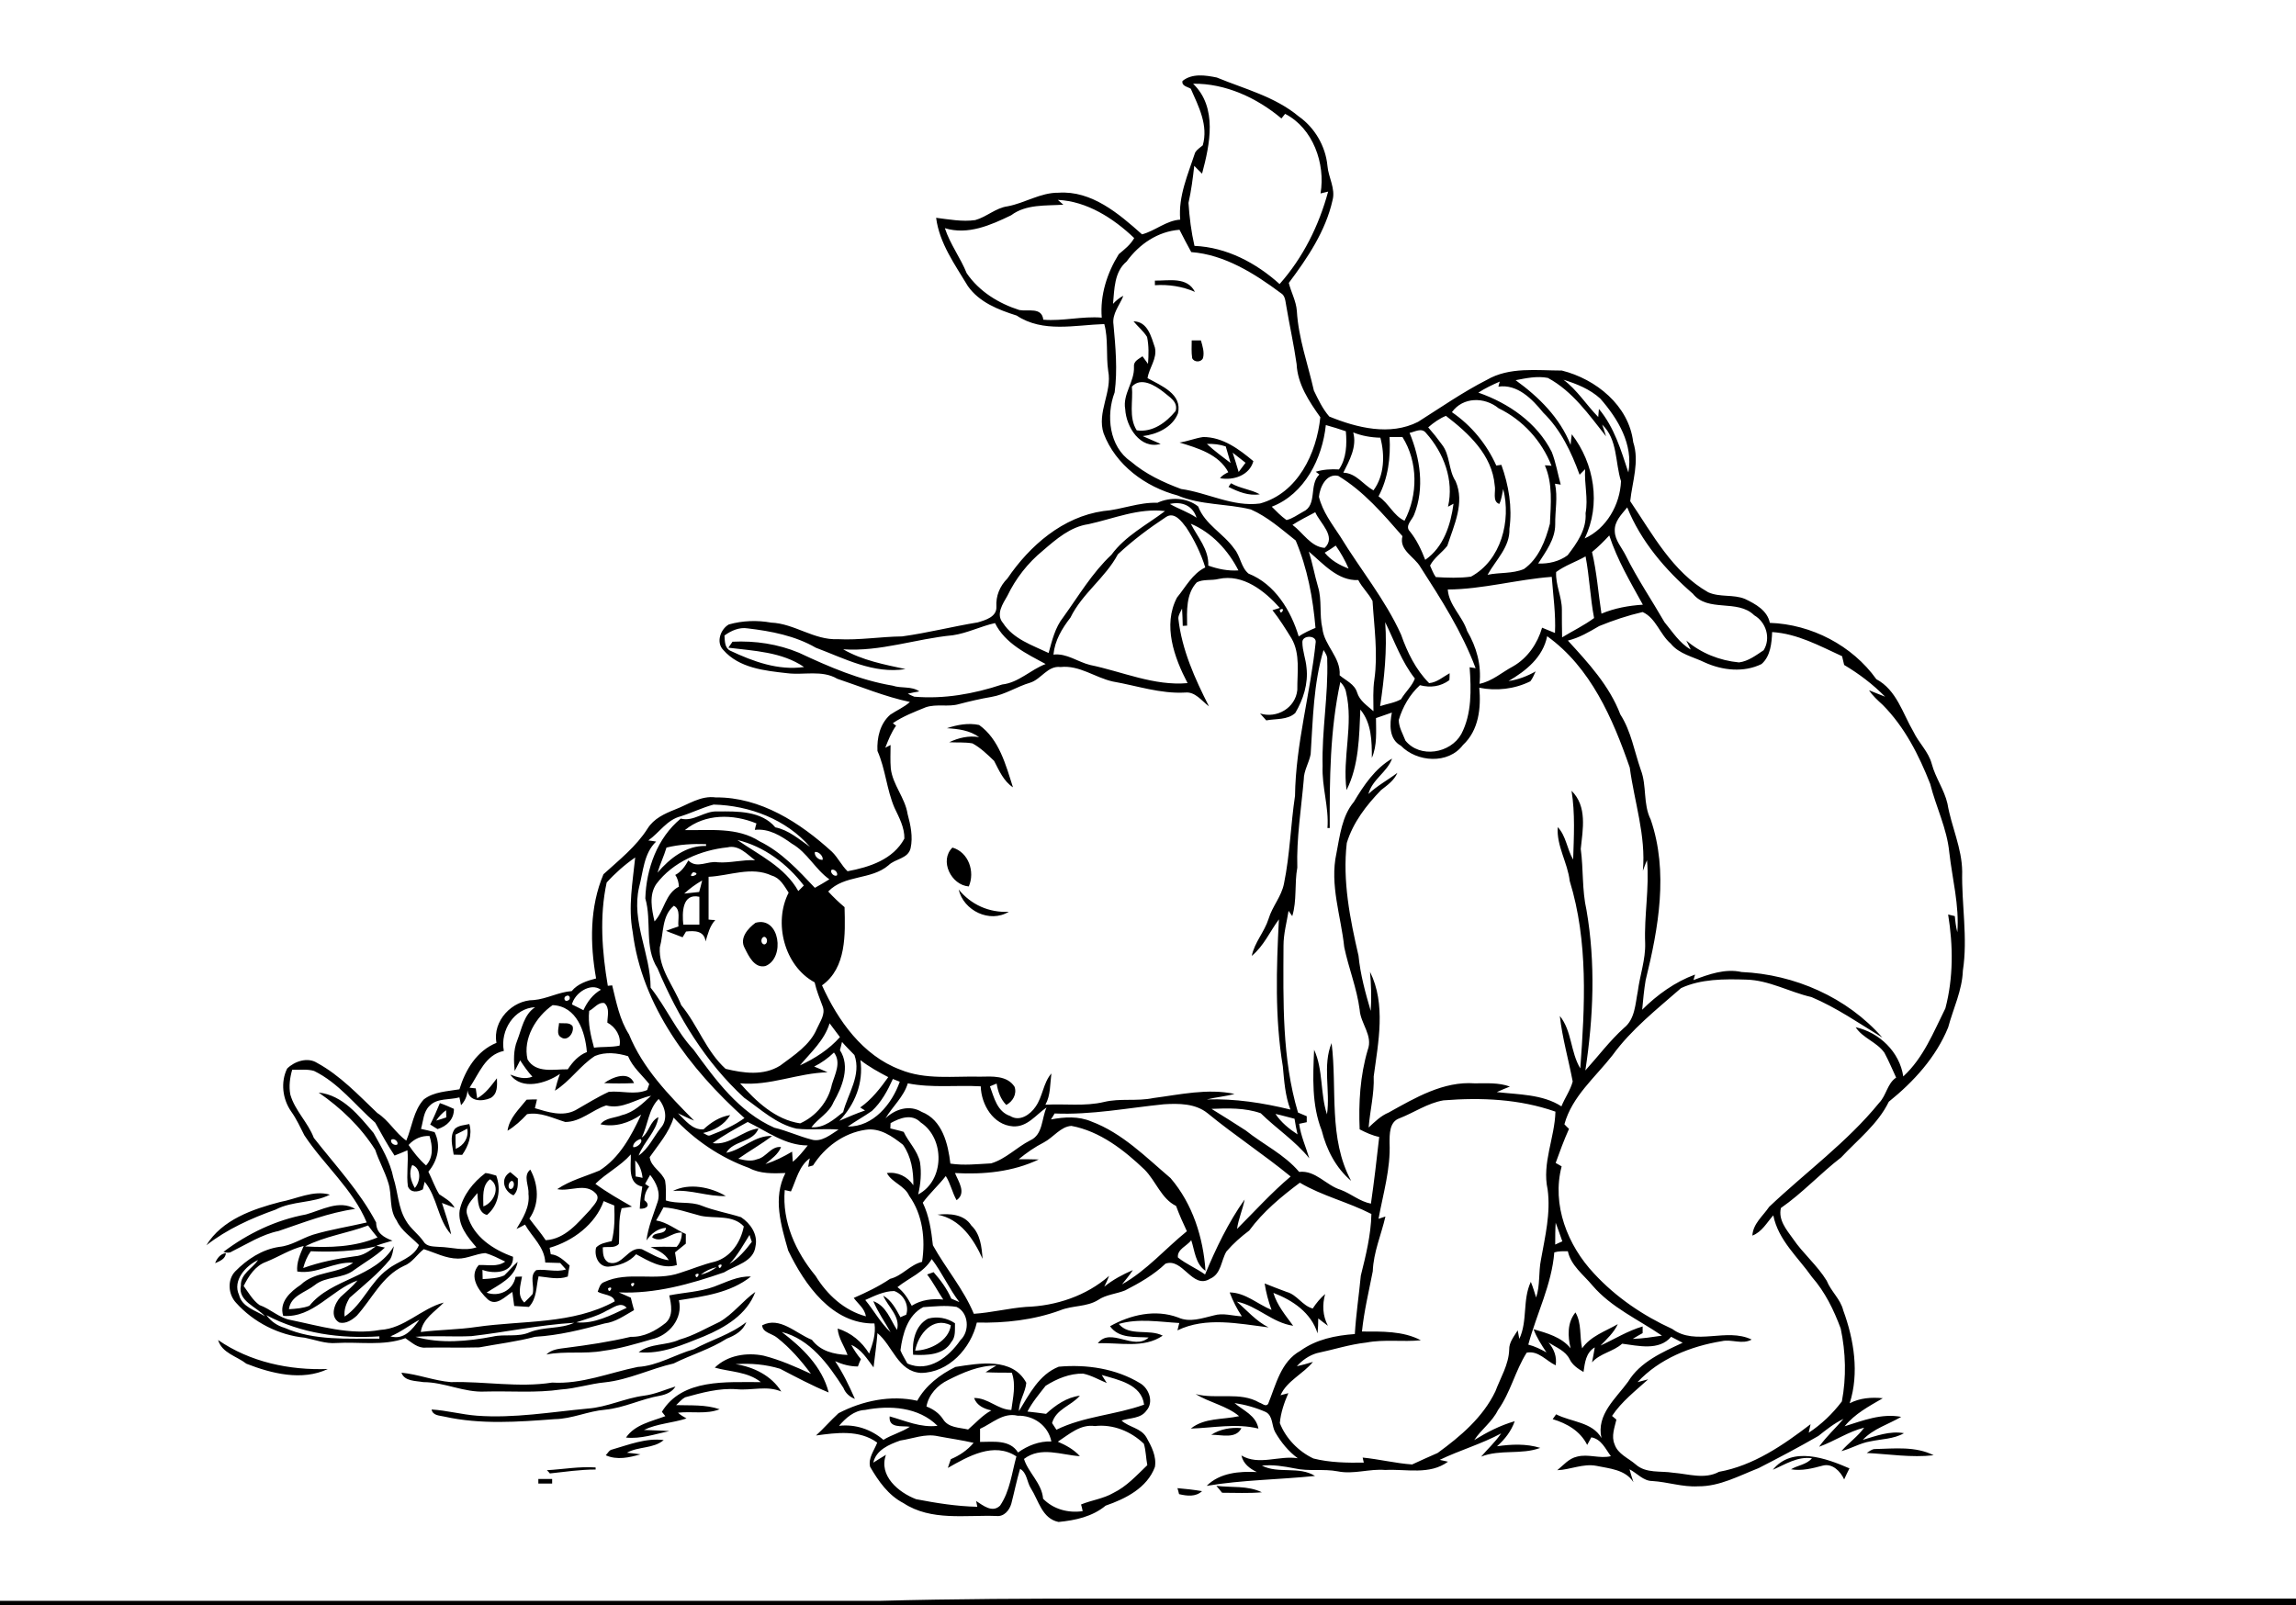 <?xml version="1.0" encoding="utf-8"?>
<!-- Generator: Adobe Illustrator 21.0.2, SVG Export Plug-In . SVG Version: 6.00 Build 0)  -->
<svg version="1.2" baseProfile="tiny" id="Layer_1" xmlns="http://www.w3.org/2000/svg" xmlns:xlink="http://www.w3.org/1999/xlink"
	 x="0px" y="0px" viewBox="0 0 998 698" overflow="scroll" xml:space="preserve">
<path d="M0,696c127.4,0,254.7,0,382.1,0c33-0.9,65.9-1,98.9-1c172.3,0,344.7,0,517,0v3H0V696 M511.8,647c3.6,0.3,7.1,0.7,10.7,1.3
	c-2.8,2.6-6.6,2.1-10,1.3C512.4,649,512,647.7,511.8,647 M528.7,646c6.6,0.8,13.7-0.2,19.8,2.8c-5.8,0.5-11.5,0.2-17.3,0.2
	C530.4,648,529.6,647,528.7,646 M234,643c2,0,4,0,6,0c0,0.5,0,1.5,0,2c-2,0-4,0-6,0C234,644.5,234,643.5,234,643 M237.7,639.2
	c7.1-0.4,14.1-1.7,21.2-1.2l0,0.9c-6.7,0-13.3,1-19.9,1.7C238.7,640.2,238.1,639.5,237.7,639.2 M770.6,639c8.4-10.4,23.2-5,33.3-0.6
	c-0.8,1.6-1.6,3.2-2.3,4.8c-1.6-3.5-5.1-7.1-9.3-6c-4.5,1.2-9.1,2.4-13.8,1.6c2.9-1.8,6.8-2,9.1-4.8
	C781.3,633.1,776,636.7,770.6,639 M815,630c8.5-0.2,17.6-1.3,25.5,2.7c-9.7,1.1-19.4-0.5-29.1-1C812.6,631,813.6,630,815,630
	 M266.1,630.2c7.3-2.1,14.7-5.1,22.4-4.1c-4.5,3.8-11,2.7-16,5.5c2,0.2,4,0.4,5.9,0.7c-4.9,1.4-10.2,2.6-15.1,0.4
	C264.2,631.8,264.8,630.4,266.1,630.2 M526.5,623.8c3.9-2.5,8.5-3.3,13.1-2.9C537.2,625.8,530.8,623.7,526.5,623.8 M279.9,606.8
	c4.8-0.6,9.1-2.6,13.7-4c-1.4,2.4-4.1,3.5-6.7,4c-8.1,1.4-15.6,5.3-23.9,6.1c-7.4,0.6-14.4,4-21.9,4.1c-15.9,1.2-32.2,2.4-47.9-1.1
	c-2.1-0.5-5.1-0.4-5.6-3.1c6.6,0.4,13.1,2.2,19.7,2.7c16.1,1.2,32.2-1.6,48.2-3.1C263.9,611.8,271.5,607.9,279.9,606.8 M391.3,626.3
	c-4.8,1.7-10.5,4.1-11.7,9.6c1.8-1.1,3.6-2.3,5.5-3.4c-3.3,9.1,5.5,16.4,13.1,19.3c8.8,1.7,17.6,3.1,26.6,3.3
	c-0.1-0.6-0.4-1.8-0.5-2.5c3,1.9,7,5.3,10.4,2c4.3-6.3,5.1-14.2,7.1-21.4c-9.8-6.5-21,0-29.8,5c0.4-1.3,0.9-2.6,1.3-3.8
	c3.8-1.6,7.2-3.9,9.9-7.1c-5.2-1.2-10.4-1.9-15.6-2.9C402.1,623.2,396.7,625.5,391.3,626.3 M459.8,626.8c3.5,1.5,7,3.4,9.6,6.3
	c-8.1-0.5-17-4.4-24.3,1.2c1.8,5.9,7.8,10.6,8.3,17.3c4.5,4.6,10.9,6.3,17.2,5.4c-0.2-1-0.4-2-0.7-2.9c4.6-1.9,9.7-2.5,14-5
	c5.8-2.8,10.2-7.7,14.8-12.1c-0.6-3.1-0.6-6.3-1.5-9.3c-5.6-5.4-13.4-8.6-21.3-7.7C469.6,619.1,464.7,623.6,459.8,626.8 M426,621.2
	c0,1.9,0,3.8,0,5.7c5.8,0,13-1.1,16.5,4.6c4.2-3,9.2-5,14.5-4.8c-1.4-7-7.8-11.4-14.7-11.2C436,614,431.2,618.9,426,621.2 M376,613
	c-4.7,0.2-8.4,3.5-11.3,6.9c7.1-0.8,13.9,1.5,19.3,6.1c3.7-2.3,7.9-3.3,11.5-5.7c-3.5-0.5-9.3,0.8-8.8-4.5c6.8,1.9,13.5,5,20.8,4.1
	C399.3,611.7,386.8,610.9,376,613 M454.5,602.5c-2.8,3.6-5.8,7.1-7.9,11.2c2.7,0.3,5.4,0.6,8.1,1c4.1-3.8,9-7.2,14.7-7.9
	c-3.8,4.4-10.4,5.8-12.1,11.9c0.6,1,1.3,1.9,1.9,2.9c12-5.9,25.6-6.4,38.1-10.9c-1.1-8.9-11.3-10.8-18.4-12.9
	c0.7,1.2,1.5,2.3,2.2,3.5c-3.4-1.4-6.6-3.3-10.3-4.1C465,597.1,459.4,599.4,454.5,602.5 M412.1,600c-4.6,2.2-8.5,6.4-9.4,11.5
	c2.9,1.1,5.5,2.9,7.2,5.5c2.3,3.8,7.1,3.6,10.9,4.5c3.3-2.8,6.2-6.2,10.1-8.3c-3.2-0.7-6.3-2.1-7.5-5.4c6.1-0.1,10.3,5.1,16.2,5.2
	c0.7-5.4,2.1-10.9,0.2-16.2c-3.8,0-7.6,0-11.4-0.2c1.5-1,3.1-2,4.7-2.9C425.7,593.6,418.6,596.7,412.1,600 M415.3,594.3
	c10.3-1.6,24.8-4.3,30.8,6.9c-0.4,4.3-3.2,7.9-3.2,12.3c4.5-7.3,8.7-15.9,17.3-19.3c12.1-1.1,24.9,0.8,35.4,7.2
	c3.9,2.3,6,8.3,2.7,11.9c-2.4,3.5-7.2,3.1-10.8,4.3c3.3,3,8.4,3.2,10.8,7.3c2.2,3.9,4.5,8.3,3.7,12.9c-3.4,9.1-12.7,13.8-21.4,16.8
	c-5.8,4.8-13.2,6.4-20.5,7.1c-7.2-1.5-8.6-9.3-12-14.6c-1.8-2.8-1.6-6.7-4.7-8.5c-1.5,5-2.5,10.1-3.8,15.1c-0.8,2.9-3.2,5.8-6.5,5.4
	c-13.5-0.5-28.4,2.3-40.4-5.6c-6.6-3.4-10.9-9.6-14.5-15.8c-0.9-3.8,1.8-7.1,3.1-10.5c-7.8-5.7-17.7-4.3-26.6-3.1
	c3.4-3.1,6.4-6.6,9.8-9.7c10.4-5.4,22.7-8,34.2-5.4C402.3,602.4,408.6,597.6,415.3,594.3 M94.8,582.6c13.9,9.6,31,13.2,47.7,12.6
	c-11.2,5.3-24.4,2-35.4-2.3C102.9,589.6,96.5,588.3,94.8,582.6 M301.6,586.6c7.6-4.1,16-6.4,22.8-11.8c-1.4,3.8-4.9,5.8-8.5,7.2
	c-7.2,4.6-15.5,7-23.1,10.8c-10.1,2.3-19.5,7.1-29.9,8.2c-6.4,0.6-12.6,2.7-19,3.1c-10.9,1.6-22,0.6-33,0.9
	c-9.2,0.5-17.7-4.1-26.9-4.1c-3.3-0.6-8.2-0.3-9.5-4.1c7.3,0.7,14.2,3.5,21.5,4.1c14.7-0.4,29.4,2.5,44,0.2
	c12.8,0.8,24.9-4.3,37.2-6.8C285.9,593.8,293.4,588.9,301.6,586.6 M397.8,587.2c6.4-0.1,14.6-4.2,15.5-11
	C405.5,572.2,399.1,580.1,397.8,587.2 M403.4,573.3c4-1.1,8.3-0.3,11.7,2c-0.1,2.8,0.4,5.9-1.6,8.2c-3.3,5.7-10.8,5.8-16.6,5.5
	C396.4,583.2,397.8,576.2,403.4,573.3 M312.8,574.7c5.9-3.4,10-9.1,15.5-13c-3.6,9.8-13.2,15.5-22.3,19.3
	c-9.1,3.6-18.4,7.9-28.4,6.9c5.2-4,12.1-2.8,17.8-5.5C301.5,580.7,307,577.4,312.8,574.7 M549.7,558c3.2,1.3,6.4,2.5,9.6,3.7
	c4.5,1.2,6.8,6,11.3,7.2c1.5-2.3,3.3-4.5,5.4-6.3c-1.3,4.7-1.1,9.4,1.2,13.8c-1.4-1-2.8-2.1-4.2-3.2c0,2.2-0.1,4.3-0.3,6.5
	c-2.8-9-10.8-14.4-19.2-17.6c1.6,5.4,5.3,9.8,8.6,14.3c-9.1-1.3-15.6-8.7-24.5-10.5c4.5,3.9,8.4,8.5,13.8,11.2
	c-13-1.6-27.2-4.7-39.6,1.3c0.3-1.1,0.5-2.2,0.8-3.2c-8.8-0.5-17.6-2.1-26.3,0.4c4.6,5.6,13.2,2,19.1,5.1
	c-8.3,5.7-18.8,2.9-28.2,3.3c5.5-7.2,15.6,3.4,22.1-2.5c-5.8-0.4-12.9,0.6-16.8-4.9c8.9-5,19.7-7.5,29.6-3.8
	c5.1,2.3,10.4,0.3,15.5-0.9c4-1.2,8.1,0.2,12.2,0.4c-2.2-3.3-3.9-6.7-5.3-10.4c6.9,0.1,12.1,5.1,18.2,7.6
	C551.3,565.7,550.3,561.9,549.7,558 M310.4,559.4c5.2-1.9,10.3-4.7,16-4.4c-8.9,7.1-20.4,8.6-31.3,10.3c1.9,7.9-4.3,15.4-11.9,17
	c-6.9,2-13.9,4.1-21,5c-8.2,1.5-16.6,0-24.7,1.6c2.3-2.3,5.6-2.5,8.6-2.9c9.4-1.2,18.8-2.6,28.1-4.8c5.7,0.2,10.8-2.6,15.1-6
	c3.5-3.1,2.5-8.1,1.6-12C297.4,561.9,304.1,561.7,310.4,559.4 M327.3,554.3C327.8,554.8,327.8,554.8,327.3,554.3 M92.3,549.3
	C92.8,549.8,92.8,549.8,92.3,549.3 M93.5,549.2c0.8-2.1,2.3-4.1,4.7-4.4C98,547.4,95.5,548.3,93.5,549.2 M407.5,528.1
	c5.3-0.6,11.6-0.2,14.7,4.7c4,3.8,4.5,9.4,4.9,14.5C423.3,538.8,417.4,529.9,407.5,528.1 M133,528c6.9-1.9,14.4-6.5,21.4-2.4
	c-11.5,1.6-22.4,5.9-33.3,9.6c-7.3,1.5-13.6,5.6-20.3,8.9c-1.1,0.8-2.5,0.5-3.7,0.2C107.8,536.2,120,530.4,133,528 M121.7,522.6
	c7.1-1.3,14.5-5.3,21.7-3.2c-7.4,3.8-16.2,2.6-23.6,6.5c-10.7,3.8-21.1,8.5-30.1,15.5C96.5,530.3,109.8,525.7,121.7,522.6
	 M292.5,517.8c7.1-3.6,16.4-1.7,23,2.2C307.7,520.3,300.3,517.1,292.5,517.8 M222.4,513.4c-1.2,0.5-1.8,2.4-0.9,3.4
	C223.3,517.7,224.2,513.7,222.4,513.4 M223.2,519.7c-4.3-1.8-5.9-7.5-1.4-10.1c1.1,0.9,2.2,1.8,3.3,2.8
	C225.1,514.9,225.3,517.7,223.2,519.7 M452.3,503.3C452.8,503.8,452.8,503.8,452.3,503.3 M198,493.3c0,2,0,4.1,0.1,6.2
	c3.6-1.6,5.7-4.8,5-8.8C201.4,491.6,199.7,492.5,198,493.3 M197.7,490.8c1.7-1.6,4.2-1.6,6.3-2.1c1.4,4.6-0.4,9.6-3.1,13.4
	c-1.2,0-2.5-0.1-3.7-0.1C196.7,498.3,195.3,494.1,197.7,490.8 M189.6,487.2c1.5-0.4,2.9-0.9,4.4-1.4c0-0.8-0.1-2.3-0.1-3.1
	C192.2,483.9,190.8,485.4,189.6,487.2 M191.2,479.6c2.1,0.7,4.1,1.6,6.1,2.5c0.1,4.5-3,7.5-7.1,8.8c-1.1-0.7-2.2-1.3-3.2-2
	C188.6,485.8,189.9,482.7,191.2,479.6 M262.6,470.9c3.6-2.6,10.7-5.5,13,0C271.2,471.1,266.9,471.1,262.6,470.9 M576.8,484.5
	c1.5-10.3-2-21.3,2-31c2.5,20-1.5,41.4,8.5,59.9c-6.6-5.6-10.7-13.5-12.8-21.9c-4.4-11.2-3.8-23.3-3.3-35.1
	C575.2,465,573.8,475.4,576.8,484.5 M243,444.8c2,0.3,4.6-0.5,5.9,1.4c0.8,2.7-2.2,6.8-5,4.8C241.7,449.8,242.9,446.9,243,444.8
	 M332.2,407.3c-1.6,0.2-1.7,3.1,0,3.3C333.8,410.5,333.8,407.5,332.2,407.3 M328.4,401.2c10.6-3,13,15.4,4.3,18.8
	c-4.8,1.1-7.3-4.4-9-7.8C321.3,407.9,325.1,403.6,328.4,401.2 M416.7,386.7c5.3,6.6,13.3,10.2,21.8,9.7
	C430.2,401.5,418.8,395.9,416.7,386.7 M421.1,385.4c-7.7-0.6-12.9-11.3-7.1-16.9C421,370.5,423.9,379,421.1,385.4 M411.6,316.6
	c4.5-1.5,9.3-2.4,14-1.4c8.7,6.2,11.6,17.4,14.7,27.1c-4.1-2.7-6-7.3-8.2-11.5c-2.9-2.8-5.9-5.7-9.4-7.6c-3.3-0.6-6.8-0.3-10.1-0.5
	c4-1.9,8.5-3,13-2.2C421.5,317.5,416.5,316.9,411.6,316.6 M525.3,308.3C525.8,308.8,525.8,308.8,525.3,308.3 M535.1,210.1
	c3.9,2.3,8.5,2.6,12.5,4.8c-4.8,0.8-9.4-1.1-13.6-3.2C534.2,211.3,534.8,210.5,535.1,210.1 M535.3,202.3
	C535.8,202.8,535.8,202.8,535.3,202.3 M535.8,196.8c0.9,2.8,1.8,5.6,2.6,8.4c1-1.3,2-2.7,3-4C539.6,199.8,537.7,198.3,535.8,196.8
	 M524.6,193c3.2,3,6.8,5.6,10.3,8.3c-0.7-2.4-1.4-4.8-2.1-7.2C530.2,193.2,527.4,192.9,524.6,193 M512.7,192.4
	c3.5-0.5,6.8-1.9,10.3-2.4c8.5,0,15.6,5.3,21.8,10.5c-1.7,6.2-8.7,8.5-14.5,7.4c0.9-1.2,2.2-1.9,3.6-2.6
	C529.8,197.5,520.6,194.8,512.7,192.4 M518,148c1.3,0,2.6,0,4,0c0.7,2.5,1.6,5.1,0.9,7.7c-0.8,1.9-3.9,1.9-4.7,0
	C517.8,153.1,518,150.5,518,148 M492,168.1c0.6,6.3-1.5,13.3,2.1,19c6.9,1,12.8-3.4,16.9-8.4c1.2-4.1-2.8-6.1-5.3-8.3
	C502,167.5,495.9,163.8,492,168.1 M492.7,139.7c6.2,0.1,7.7,6.7,9.3,11.4c1.1,4.8-2.5,8.7-3.2,13.3c5.9,3.3,15.3,6.9,13.2,15.4
	c-2.4,6-9.2,9.1-15.3,9.8c2.6,1.2,5.2,2.2,7.8,3.4c-8.9,2.5-15-7.4-15.4-15.1c-1.2-6.6,4.1-11.9,3.8-18.4c-0.3-2.5,2.1-3.4,3.7-4.6
	c0.8,1.1,1.6,2.2,2.4,3.3c0.3-3.9,0.4-7.9-0.4-11.7C497,143.9,494.6,142,492.7,139.7 M502,122c6.1,0.1,14-1.8,17.4,4.9
	c-5.5-2.4-11.5-3.3-17.4-2.9C502,123.5,502,122.5,502,122 M801.3,615.3C801.8,615.8,801.8,615.8,801.3,615.3 M205,580.9
	c-8.1,0.4-16.3-0.3-24.4,0.3c10.9,3.1,22.6,2,33.6-0.1c5.3-1.2,10.9,0.4,16.1-1.9c6.2-2.5,13.2-1.3,19.3-4.1
	C234.5,576,219.8,579.2,205,580.9 M169.7,581c5.9,1.7,9.5-3,12.6-7.2C178,576.1,174.2,579.2,169.7,581 M115.8,571.8
	c2,2.7,4.7,4.6,7.9,5.5c13,5.7,27.4,4.6,41.2,4.7l0-1C148,582.1,130.9,579.8,115.8,571.8 M401.3,568.3c-6.8,3.5-9,11.7-9.9,18.8
	c0.8,2,2,3.8,3,5.7c9.3,4.2,18.1-2.9,23.1-10.2c4.1-3.8,3.6-11.9-1.7-14.4C411,567.4,406.1,568,401.3,568.3 M263.8,569.8
	c-4.1,2.4-8.8,3.6-13.3,5.1c7.8,0.8,15.1-3.1,21.9-6.3C269.8,565.7,266.6,568.6,263.8,569.8 M376.1,565.2c3.8,4.6,6.6,9.9,11,14
	c-2.5-4.5-5.5-8.7-7.5-13.5c5.7,2.1,7.3,7.9,10.3,12.5c1.6-5.8-3.9-10-6-14.9c3.6,2,5.6,5.9,7.5,9.4c0.8-0.4,1.7-0.8,2.5-1.1
	c1.4-4.1-1.1-8.9-5.2-10.3C384.3,561.3,380.1,563.4,376.1,565.2 M264.3,560.1C264.5,563.4,267.3,558.5,264.3,560.1 M267.3,559.3
	C267.8,559.8,267.8,559.8,267.3,559.3 M274.3,558.1C274.5,561.4,277.3,556.5,274.3,558.1 M297.3,555.3
	C297.8,555.8,297.8,555.8,297.3,555.3 M302.3,554.1C302.4,557.4,305.3,552.5,302.3,554.1 M304.6,554.2c2.5-0.6,4.8-1.7,6.9-3.3
	C308.9,551.5,306.6,552.6,304.6,554.2 M312.3,550.1C312.4,553.4,315.3,548.5,312.3,550.1 M390.1,559.6c2.8,2.1,4.6,5,6.2,8.1
	c4.1-2.6,9-3.2,13.7-2.7c-2.4-3.6-4.4-7.5-7-10.9c0.9-0.3,1.9-0.7,2.8-1c3.1,3.5,5.8,7.2,7.7,11.5c1.2,0.5,2.4,1,3.5,1.5
	c-4.5-5.9-7.5-12.8-12-18.7C401.5,553.3,395.2,555.5,390.1,559.6 M103.9,563c1.3,5.3,7.2,6.7,11.3,9.3c-3.7-4.2-11.9-6.6-10.5-13.4
	c-0.2-5,5-7.4,7.5-11.1C106.8,550.3,101,556.7,103.9,563 M675.6,544.5c-1.1,14-7.7,26.7-11.3,40.1c2.8,0.7,5.4,2,7.9,3.4
	c-2.1-3.2-4.3-6.5-5.6-10.1c5.8,1.7,12.1,3.4,16.1,8.3c-1.3-5.3-1.5-11.2,2.1-15.6c2.8,4.8,1.7,10.4,2.9,15.6
	c3.7-5.3,10.1-7.4,15.5-10.5c-1.7,3.7-4.8,6.5-7.5,9.3c6.1-2.8,11.8-6.4,18.3-8.3c0,0.7,0,2.2,0,2.9c-1.4,0.8-2.9,1.6-4.3,2.5
	c4.3-0.1,8.5-0.8,12.7-1.4c-10.2-7-22-12.2-30.2-21.8c-3.9-4.7-9.4-8.7-10.7-14.9C679.5,544,677.5,543.9,675.6,544.5 M135.1,544
	c-1.6,2.2-2.6,4.7-3.3,7.3c7.2-2.6,14.8-4.1,22.4-5.1c3.5-0.2,6.4-2.3,9.1-4.3C154,544.1,144.6,544.4,135.1,544 M317.1,549.5
	c3.9-2.4,7-6,9.7-9.6c-0.4-1-0.7-2-1-3C323.1,541.2,320.6,545.8,317.1,549.5 M132.6,541.9c10.7,0.6,21.5,0.3,31.5-3.9
	c-1.4-1.7-2.8-3.4-4.1-5.2C151,536.2,141.3,537.4,132.6,541.9 M676.2,531.6c-0.2,3.1-0.2,6.3-0.2,9.5c1-0.5,2-0.9,3.1-1.4
	C678.1,536.9,677.2,534.2,676.2,531.6 M262.4,522.2c-3.6,10.1-13.4,17.4-23.5,20.3c0.2,0.9,0.3,1.8,0.5,2.8c3.4,0.3,5.8,2.8,8.2,4.9
	c-0.3,1.6-0.6,3.2-0.8,4.8c-4.2,1.5-8.5,0.3-12.7-0.1c-1.1,4.5-0.7,9.7-4.2,13.3c-2.1-0.1-4.3-0.3-6.4-0.4c-0.3-2-0.5-4-0.8-6.1
	c-3.1,1.9-6.9,6.4-10.6,3.3c-4-3.7-8.5-10-4-15c3.8-0.2,8.1,1,11.5-1.5c-2.9-1.4-5.7-2.9-8.7-3.7c-4,0.3-7.7,2.4-11.8,2.4
	c-5.3,0-10-2.6-14.9-4.1c-3,2.3-5,5.9-8.7,7.3c-9.4,4.4-13.8,14.3-20.4,21.6c-2,1.8-4.7,3.7-7.6,3c-4.3-2.5-2.2-8.2,0.5-11.1
	c2.5-2.3,5.2-4.5,7.4-7.2c-11.3,4-19.3,16.4-32.3,15.4c-1.9-6,3.1-10.5,7.6-13.5c6.3-6.1,16.1-4.6,22.8-9.6
	c-8.4-0.6-15.9,5.2-24.3,3.8c-0.4-3.9,1.3-7.6,2.8-11.1c-5.8,1.4-10.8,4.7-16.3,6.9c-4.8,1.7-7.6,6.2-9.8,10.5
	c2.1,2.8,3.9,6.2,6.9,8.3c4.8,1.7,8.5,5.6,13.6,6.5c12.7,2.6,25.8,6.7,38.9,4.3c10.5-0.6,17.8-9.3,27.6-11.9c-3.7,3.9-9.2,7-10,12.8
	c8.1-1,16.3-1,24.3-2.2c20.1-2.9,41.6-1,60-11.1c-0.5-3-5.1-2.8-7.4-4.2c0.6-1.6,1-3.6,2.8-4.2c10.4-4.9,22.3-0.2,33-4
	c5.1-1.6,10-3.7,15.2-4.9c6.9-2,11.2-8.5,12.5-15.3c-4.8-5.2-12.5-3.3-18.7-4.6c-5.4-1.4-10.6-3.3-16.2-3.7c-1,1.9-2.1,3.9-3.2,5.7
	c4.8,0.8,8.5,4,12.9,5.9c0,1.4,0,2.8,0,4.2c-1.6,1.3-3.1,2.5-4.7,3.8c0.3,1.8,0.6,3.6,0.8,5.5c-6.3,2-12.3-1.8-17.7-4.7
	c-3,3.5-7.7,5.1-12.2,5.4c-4.2,0-6.1-4.7-5.2-8.3c1.8-1.9,4.4-2.2,6.8-2.8c1.3-5,1.3-10.3,1.1-15.5
	C265.4,523.5,263.9,522.8,262.4,522.2 M210.1,524.5c4.6-1.6,7.8-8.7,2.9-11.8C209.4,515.4,210.1,520.5,210.1,524.5 M569.3,512.3
	C569.8,512.8,569.8,512.8,569.3,512.3 M179.2,506.5c-1.7,3.4-0.6,6.9,1.1,10C182.8,513.7,183.3,508,179.2,506.5 M340.3,506.3
	C340.8,506.8,340.8,506.8,340.3,506.3 M276.1,504.5c0,2.3,0.1,4.6,0.2,7c0.8,0.1,2.3,0.4,3,0.6C279,509.3,278.1,506.5,276.1,504.5
	 M258.8,514.7c5,3.7,10.5,6.8,15.9,9.9c-1.5,0.3-3,0.5-4.5,0.7c-1.5,5-0.8,10.3-1.2,15.5c-1.7,2-4.7,1.1-7,1.5
	c0.1,2.4,0,5.3,2.6,6.6c6,1.9,8.4-7.2,14.4-5.8c3.8,1.8,7.4,4.3,11.7,4.8c-1.7-3-4.9-4.4-7.9-5.7c3.8-0.2,7.5-0.2,11.3-0.1
	c1.6-1.7,2.3-3.9,2.3-6.2c-4.6-0.4-8.5,5-12.9,2.1c0.6-2.8,5.8-0.8,6-4.2c-3.7,0.3-6.5,2.6-8.5,5.5c0.7-5.8,3-11.1,4.8-16.6
	c1.5-4.3-0.6-8.6-3.2-11.9c-0.7,1.3-1.5,2.6-2.2,3.9c0.4,0.3,1.3,0.9,1.8,1.2c-1.4,1.7-2.1,3.7-2.1,5.9c2.9,2.2,0.9,3.9-2,3.7
	c0.1-3.2,0.6-6.4,1.1-9.6c-6.6-1.4-4.8-9-5-14C269.7,507,263.5,510,258.8,514.7 M278.4,495.2c-1.4,0.4-3.4,1.8-3.2,3.5
	C276.7,499.2,279.9,496.4,278.4,495.2 M170.1,495.5c-0.7,1.3,1.4,2.8,2.6,2.1C173.3,496.3,171.3,494.7,170.1,495.5 M177.6,497.8
	c2.2,3.2,4.6,6.3,7.6,8.9c3.3-3.6,2.8-8.5,1.5-12.8C183.2,493.7,180,495.1,177.6,497.8 M353.4,506.7c-0.5,0.2-1.6,0.4-2.1,0.6
	c0.2-1.3,0.4-2.5,0.7-3.7c-4.7,3.3-5.9,9.4-8.2,14.4c-0.9-0.2-1.8-0.4-2.7-0.6c-1.2,13.8,4.8,26.9,13.4,37.3
	c5,8.2,12.5,15.1,21.9,17.6c-0.6-3.5-3.4-5.4-5.3-8c5.5-2.4,10.9-5,15.8-8.3c5.3-1.3,8.6-6.1,13.9-7.4c1.5-9.8,0.3-20.5-5.6-28.7
	c-2-4.5-7.5-5.7-9.7-9.9c4.7-0.6,8.9,1.5,11.5,5.3c0.1-6.1-0.9-12.5-4.5-17.6c-4.6-3.6-10-7.5-16.3-6.5
	C366.7,492.6,358.5,498.7,353.4,506.7 M600.3,490.3C600.8,490.8,600.8,490.8,600.3,490.3 M453.7,496.7c-3.9,2-7.5,4.5-10.9,7.3
	c2.9,0,5.8,0,8.7,0.1c-11.3,5.4-24,6.6-36.4,5.9c1.5,3.7,5.1,8.7,0.7,11.8c-1.9-3.3-2.6-7.2-4.7-10.5c-3.1,4-7,7.5-10,11.6
	c2.8,5.8,3.7,12.1,4.4,18.5c5.6,10.1,13.3,19,17.8,29.8c7.6-0.5,15-2.4,22.6-3c13.1-0.4,26.3-4.8,36.2-13.5
	c-0.6,1.6-1.3,3.1-2.1,4.7c3.7-3,8-5.3,12.4-7.2c-1.4,2.2-3.1,4.2-4.7,6.2c10.7-6,18.8-15.5,28.2-23.1c-1.7-3.6-3.3-7.2-4.7-11
	c-6.4-3.1-8.8-10.9-13.7-15.8c-8.9-8.5-19.4-16.7-31.8-19C461,489.8,457.9,494.5,453.7,496.7 M309.8,497c7.5,1.1,12.8-5.5,19.9-6.4
	c-2.3,6.2-11.1,5.2-14,10.6c7-1.3,12.4-7.7,19.9-7.3c-4.7,3.6-9.9,6.5-14.7,9.9c2.7,0.6,5.5,1.3,8.2,0.2c4-0.8,6-5.8,10.4-5.3
	c-1.3,3.3-4.3,5.2-6.8,7.4c4.1-1.3,7.9-3.2,11.6-5.4c0.1,1.5,0.2,2.9,0.3,4.4c2.5-2,4.5-4.6,6.5-7.1c-9.8,0-17.6-6.1-26.1-10.2
	C319.8,490.7,314.5,493.5,309.8,497 M387.1,488.3c0,0.6-0.1,1.7-0.1,2.3c1.9,0.5,3.9,0.9,5.8,1.5c2.1,4.5,6,8.1,7.1,13.2
	c0.7,4.6,0.3,9.4-0.8,14c11.5-6,11.7-24.3,1.1-31.3C396.3,484,391.1,486.1,387.1,488.3 M554.4,484.3c2.5,3.7,5.9,6.5,9.6,8.9
	c-0.5-2.3-1-4.6-1.3-6.8C559.9,485.7,557.2,484.9,554.4,484.3 M458.4,484.1c-0.5,0.9-1,1.7-1.6,2.6c5.8-1.1,12-1.5,17.6,0.9
	c13.4,5,23.7,15.5,34.4,24.6c9.6,11.2,14.2,25.8,15.2,40.3c-4.4-2.9-4.7-8.8-6.2-13.3c-1.8,2.5-6.2,3.9-5.8,7.5
	c3.6,2.9,8,4.7,11.8,7.4c4.7-11.3,10.1-22.6,17.2-32.6c-0.8,4.3-2.7,8.4-3.3,12.8c7.7-7.7,15-15.8,23.3-22.8
	c-11.7-9.6-24.4-17.9-36.1-27.5c-5.3-4.3-12.6-4.3-19-3.9C490.1,481.7,474.4,484.8,458.4,484.1 M627.4,478.4
	c-6.9,1.2-12.7,5.3-19.1,7.8c-4.4,1.5-4.3,6.9-4.3,10.7c0.5,11.2-2.8,22.1-4.8,33c1-0.3,2-0.7,3-1c-1.8,7.9-5.2,15.5-5.5,23.8
	c-1.7,8.7-3.8,17.4-4.7,26.2c8.6,0,17.8-0.3,25.6,3.8c-7.9,0.8-15.9-0.5-23.7,1c-7.3,0.8-14.3,3.1-21.5,4.6c-3.4,1-6.4,3.1-8.7,5.7
	c2.3-0.5,4.7-1.2,7-1.9c-4.3,5.3-11.3,8.2-14.1,14.5c1.1-0.3,2.3-0.6,3.4-0.9c-1.8,4.1-3.3,8.5-3.7,13c2.6,6.7,8.2,12.4,14.6,15.4
	c7.1,1.8,14.6,1.9,21.9,1.8c-0.1-0.5-0.4-1.7-0.5-2.2c7.2,0.7,14.3,2.5,21.5,3c3.7-1.7,7.4-3.4,11.1-5c9.9-7.2,19.7-15.5,25.1-26.8
	c2.2-5.9,5.8-11.6,6-18.1c-0.1-3.2,2.1-5.8,3.7-8.4c0.2,0.9,0.5,2.8,0.7,3.7c3.7-7.9,1.3-16.9,5-24.8c0.9,2.2,1.6,4.5,2.3,6.8
	c1.8-5.3,1-11,2.1-16.4c1.8-10.1,4.3-20.3,2.9-30.6c-2.5-11.4,3.1-22.4,3.4-33.8C660.5,477.8,643.8,477.1,627.4,478.4 M286.3,477.8
	c-4.5,4.5-4.6,11.3-7.4,16.8c3.3-2.2,3.5-7.1,7.3-8.9c-1,6.4-6.4,10.8-8.6,16.7c4.3-3,6.4-8,9.6-12
	C290.5,486.7,289.2,481.2,286.3,477.8 M394.6,471c-1.8,5.9-6.6,10-9.7,15.2c4.2-4,10.4-6,15.7-2.8c9,3.5,11.5,13.9,12.5,22.5
	c5.9,0.9,11.8,0.2,17.7-0.1c6.4-1.9,11.1-7,17-10c5.6-2.5,4.9-9.5,7.1-14.3c-4.6,3.1-8.3,8.6-14.6,8.2c-8.6-0.6-13.8-9.5-14-17.4
	C415.8,471.7,405.1,473.1,394.6,471 M388.1,469.1c-2.3,5.1-5,10.1-9.1,13.9c-3.4,2.4-7.1,4.4-10.5,6.8c11.1,0.1,19.2-9.8,22.6-19.5
	C390.1,469.9,389.1,469.5,388.1,469.1 M374,460.9c1.4,9.9-2.4,19.4-9.2,26.4c3.7-1.6,7.4-3.2,11.2-4.5c-0.5-0.3-1.6-1-2.1-1.3
	c5-3.5,8.7-8.3,12.2-13.2C381.9,466.1,377.7,463.8,374,460.9 M353.9,463.7c1.9,0.8,3.9,1.6,5.8,2.5c-12.9,0.3-25,6-38,4.8
	c6.9,7.8,15.3,15.8,26.1,17.4c6.8-3,12.3-9.5,13.8-16.9c1.3-4.4,4.2-9.6,0.9-13.9C360,460,357.1,462.1,353.9,463.7 M366,453
	c-0.3,1.2-0.6,2.4-0.9,3.6c4.6,7,1,16-2.8,22.6c-1.9,4.7-6.7,7-9.6,10.9c5.6,0.4,9.8-3.4,13.8-6.6c2.1-8.1,8-16.1,4.9-24.8
	C369.6,456.8,367.7,455,366,453 M360.6,444.9c-2.2,7.3-8.1,12.6-12.9,18.3c6.5-3,12.6-6.9,17.4-12.3
	C363.6,448.9,362.1,446.9,360.6,444.9 M219,456.9c-8.1,1.7-10.8,9.9-14.9,16c0.7,0.1,2,0.2,2.7,0.3c0.2,1.4,0.4,2.8,0.6,4.3
	c3.7-2,6.1-5.5,8.6-8.7c0.1,3.1,0.4,6.8-2.8,8.6c-3.6,1.6-9.3,1.6-10-3.4c-0.1,2.5-1.1,4.7-2.8,6.5c-0.2-0.9-0.5-2.6-0.7-3.4
	c-4.3,1.2-9.7,0.2-13,3.7c-2.7,2.6-2.7,6.6-3.7,10c2,0.4,3.9,0.9,5.9,1.4c2.9,5.8,1.4,12.4-2.7,17.2c1.6,3.2,2.8,6.7,4.7,9.8
	c2.4,1.7,5.3,3.1,6.7,5.9c-1.9-0.7-3.7-1.4-5.5-2.1c1.4,4.6,3.1,9,4,13.7c-5.9-6.5-5.9-16.1-11.5-22.9c-0.2,0.8-0.6,2.5-0.8,3.3
	c-2.3,1.2-5.3,1.6-6.5-1.3c-0.7-5.2,0.3-10.5-0.2-15.7c-1.9,0.8-3.7,1.6-5.6,2.3c-3.1-4.6-5.7-9.5-8.4-14.3
	c-8.7-7.6-15.9-17.3-26.6-22.5c-3-0.9-6.3-0.4-9.5-0.5c-1,3.5-1.5,7.2-0.8,10.8c2,7,7.7,12.1,10.2,18.8c9.4,12,20,23.3,27.1,36.8
	c0,4.5,3.3,6.5,7.1,7.9c-2.3,0.7-4.7,1.3-7,2.2c0.9,0.2,2.8,0.6,3.7,0.8c-4,3.8-8.9,6.5-13.3,9.7c-5,4-12.3,2.6-17.3,6.7
	c-3.9,3.1-10.4,4.5-11.1,10.4c3-0.2,6.1-0.4,8.9-1.5c9.6-12,28.6-12.1,36.7-25.9c-0.4,2-0.6,4.1-1.7,5.8
	c-5.1,6.2-11.5,11.3-17.5,16.6c-1.5,2.4-2.6,5.3-2.2,8.2c7.9-5.3,11.1-15.1,18.8-20.6c4.3-3.5,11.3-4.9,13.5-10.5
	c-3.3-3.5-7.6-6.1-9.7-10.7c-3.4-4.8-1.9-11-3.6-16.3c-1.5-5-4.1-9.5-5.7-14.4c-6.3-10-14.9-18.2-24.6-24.9
	c10.5,1.1,17.6,10.1,23.9,17.6c3.4,6.2,7.2,12.4,8.6,19.5c2,6.1,2,12.9,5.4,18.5c2,3.6,5.5,5.9,7.8,9.3c1.4,2.2,4.4,2,6.7,2.2
	c5.4,0.1,10.9,2,16.2,0.2c-3.9-4.5-8.2-9.7-7.3-16.1c1.4-6.6,5.9-12.2,11.2-16.2c1.6,0.1,3.1,0.7,4.7,1.1c2.2,6,1,12.9-4,17.1
	c-3.9-0.8-4-6.2-4.2-9.5c-2.1,2.8-5.9,5.9-4.3,9.8c2.7,9.3,11.2,14.8,19.8,17.9c0.3,7.1-8.3,7.6-13.3,5.7c0,1.3,0.1,2.7,0.1,4
	c3.2-0.2,6.5-0.3,9.4-1.6c2-1.9,3.7-4.1,5.8-5.9c-1.2,7-8.2,9.9-13.5,13.4c5.5,2,11.5-1,12.6-6.9c0.7,0,2.1-0.1,2.8-0.1
	c-0.6,3.8-2.3,8.2,1,11.3c1.2-1.2,2.5-2.4,3.6-3.7c1-3.4-1.6-7.9,1.6-10.4c4.3-0.6,8.6,1.1,12.9-0.3c-0.8-0.9-1.6-1.8-2.5-2.8
	c-2.2-0.1-4.3-0.1-6.5-0.2c-0.3-6.8-5.7-11-8.8-16.5c-1.2,0.7-2.4,1.3-3.7,1.9c2.8-4.7,5.9-9.6,5.2-15.3c0.3-3.5-2.5-7.8,0.8-10.5
	c3.6,6.6,4.1,14.9-0.4,21.3c2.3,3.1,4.9,6.1,7.1,9.4c8.5-0.5,14-7.6,19.4-13.3c1.3-1.9,4.6-4.6,2.4-7c-4.5-4.9-11.2-0.7-16.8-1.9
	c5.6-3.8,12.2-5.5,18.4-8.1c8.8-5.6,13.8-15.1,18.1-24.3c-5.2,3.6-11.3,5.6-17.7,4.2c2.2-2.9,6.3-2.7,9.4-4c5.1-1.2,8.9-5,12.6-8.4
	c-6.6,1.3-12.5,6.1-19.5,4.2c-6,1.9-11.1,7.2-17.8,7.2c-5.3-1.6-10.9-4.5-16.6-3.4c-2.5,2.7-5.3,5.3-8.5,7.2c0.8-5.6,5-9.3,8.3-13.5
	c1.5-0.1,3-0.1,4.5-0.1c-0.3,1.3-0.6,2.5-0.9,3.8c5.6,1.7,12,3.8,17.6,0.9c4.8-2.7,9.5-5.7,14.5-8c5.5-0.6,11.3,1.5,16.7-0.8
	c0.3-0.9,0.6-1.8,0.9-2.6c-3.2-4-7.2-7.3-9.2-12.1c-4.6-1.4-9.8-2-14.4-0.1c-6.5,4.2-10.8,11-17.4,15.1c0.6-2.5,1.3-4.9,2.2-7.3
	c-6,4.1-16.6,7.3-21.6,0.3c3.1,1.2,6.4,2.2,9.6,0.9c-2-2.2-3.7-4.6-5.3-7.1c-0.8,1.5-1.5,3.1-2.4,4.6c-0.4-4.4-0.6-9,1.1-13.2
	c2-5.1,2.9-11.3,7.8-14.5C223.6,438.3,217.3,447.9,219,456.9 M229.3,460.6c3.7,6.2,11.5,4.2,17.5,4.3c2.1-3.2,4.7-6.1,8.3-7.5
	c-0.7-8.8-4.4-20-14.9-20.4C233,442,227.2,451.5,229.3,460.6 M256.1,439.5c-0.6,5.5,0.7,10.8,2.1,16c3.7-0.5,7.4-0.1,11.1-0.9
	c0.8-4-1.7-8.1-5.3-10c0-2.8,1.2-6.3-1.3-8.5C260,435.6,258.3,438.4,256.1,439.5 M246.2,433c-1.5,0.4-0.9,2.8,0.6,2
	C248.3,434.6,247.7,432.2,246.2,433 M248.6,436.7c1.7,0.8,3.4,1.7,5,2.5c1.7-3.7,4.1-6.9,7.6-8.9C256.6,427,249.8,431.8,248.6,436.7
	 M297,402c2.3,0,4.6,0,7,0c0-4,0-8.1,0-12.1C296.4,388.2,296.5,397,297,402 M297.4,388.5c2.2-0.2,4.3-0.5,6.5-0.7
	c0.5-1.7,0.9-3.3,1.3-5C302.4,384.4,299.8,386.3,297.4,388.5 M308,381.2c0,6.2,0,12.4,0,18.6c0.7,0.1,2.2,0.2,2.9,0.2
	c-2.4,2.6-3.2,6-4.2,9.3c-0.6-4.7-4.8-4.7-8.5-4.3c-0.5,0.8-1,1.6-1.5,2.5c-2.4-1-4.9-1.8-7.2-2.8c1.8-0.7,3.6-1.3,5.4-1.9
	c-0.4-2.9,1.2-7.4-2-9c-5.3,4.4-4.4,12-6.1,18.1c-0.6,9.3,6.1,16.8,9.3,25.1c7.2,8.7,10.8,20,19.3,27.7c7.8,1.9,16.5,3.1,23.7-1.4
	c6-4.5,13-8.9,16-16.1c1.3-3,3.8-6.2,2.5-9.6c-1.3-3.5-2.7-6.9-3.5-10.5c-13.2-7.1-18-26-11.3-39c-1.9-2.9-3.7-6.4-7.3-7.4
	C326.6,376.5,317.1,380.8,308,381.2 M301.3,379.2C297.7,382.7,305.9,379.8,301.3,379.2 M361.4,378.2c-0.7,1.2,1.2,3.1,2.4,2.4
	C364.4,379.4,362.6,377.6,361.4,378.2 M304.3,378.3C304.8,378.8,304.8,378.8,304.3,378.3 M263.7,383.7c-3.2,14.7-2,30.2,0.5,44.9
	c0.5,0,1.4-0.2,1.9-0.2c1.8,7.3,3.2,14.9,7.3,21.3c6,14.8,17.3,26.4,28.3,37.5c-2.4-0.9-4.6-2.1-7-3.2c3.1,3,6.3,7.4,11.1,7
	c3.3-3.1,7.1-5.5,11.6-6.2c-2.6,4.3-7,6.7-11.8,7.8c1,0.3,2,1.5,3.1,1c5.2-2,10.4-4.2,14.9-7.5c-23.7-21.3-44.6-48.6-48.6-81
	c-2-10.8,0-21.5,1.1-32.3C271.6,375.9,267.3,379.7,263.7,383.7 M354.2,370.4c-0.4,1.7,1.7,3.7,3.4,3.4
	C357.9,372.2,355.8,370.1,354.2,370.4 M353.3,368.3C353.8,368.8,353.8,368.8,353.3,368.3 M285.3,384.3c-3.3,4.8-2,11-0.8,16.3
	c4.3-4.6,4.6-12.1,10.6-15.1c-0.1-1.8-0.5-3.6-1.6-5.1c2.7-1.4,4.3-3.8,5.7-6.3c3.8,3.8,8.4,0,12.8,0.8c5.4,0.4,10.7-1.2,16.2-0.9
	c-3.5-2.6-7.1-6.8-12-5.6C304.6,369.6,292.5,374.7,285.3,384.3 M289.7,368.5c-1.1,3.7-2.8,7.2-3.9,10.9c5.3-6.2,12.5-11.9,21.1-11.6
	l0-0.8C301.2,366.8,295.4,367.1,289.7,368.5 M320.5,365.2c9.5,6.6,20.6,11.7,26.5,22.2c0.8-0.8,1.6-1.6,2.4-2.4
	C342.2,375.6,332.2,368,320.5,365.2 M297.7,360.9c10.9,0.2,22.8-1.4,32.5,4.9c9.6,4.7,16.8,12.6,24,20.2c2.1-1.2,4.3-2.4,6.3-3.7
	c-6.2-4.4-9.6-11.7-16.3-15.5c-4.7-3.4-10-6.7-16.1-6c0.2-0.9,0.4-1.9,0.7-2.8C318.6,353.8,306.4,353.7,297.7,360.9 M310.2,349.8
	c-4.9,1.3-9.5,3.6-14.3,5.1c-6,1.5-9.3,7.1-14.1,10.5c1.1,0.1,2.2,0.3,3.4,0.5c-5.4,5.1-5.6,13.1-7.4,19.8c-3.5,14.9,5,29,5,43.7
	c6.8,8.6,11.2,19,18.7,27c9.6,13.2,19.7,27.1,35.1,33.9c5.5,1.3,10.6,3.7,16,5.1c4.4,1.4,8.4-2.1,11.9-4.3
	c-6.1-0.5-12.2,0.3-18.3-0.4c-8.8-2-15.5-8.4-22.7-13.4c-16.8-15.4-28.9-35.3-37.7-56.3c-5.9-9.2-2.4-20.4-5.3-30.4
	c0.4-12.9,5.2-26.3,15.4-34.7c5.6,1.5,10.4-3.5,16-3.1c8.6-0.1,19.1-0.3,25.1,6.9c5.9,1.2,10.3,5.2,15.1,8.5
	C341.8,356.3,325.9,350.2,310.2,349.8 M672.5,276.6c-1.8,9.1-9.2,15.1-16.8,19.5c4.2-0.6,8.1-2.1,11.8-4.2c-0.7,1.5-1.3,3-2.3,4.3
	c-6.8,3.4-14.8,4.3-22.2,2.8c0.8,8.8-0.2,18.5-7.1,24.9c-6.4,8.5-20,7.5-27,0.3c-5.2-2.8-4.9-9.4-3.9-14.4c-2.3,0.8-4.6,1.6-6.9,2.4
	c0,5.8,0.6,11.8-1.8,17.3c0-7.3-0.1-15.1-5-21c-0.5,11.7-0.6,24.3-6,35c-1.9-14.1,3.1-28.5-0.2-42.5c-0.3-1.8-1.3-3.3-2.5-4.5
	c-4.5,20.8-4.7,42.3-4.6,63.5l-1,0c0.7-9.1-2.5-17.9-2.1-27c-0.4-15.4,2.5-30.6,2-46c0.2-1.7-0.8-3.1-1.6-4.4
	c-4.4,14.7-4.6,30.1-5.6,45.3c-0.7,3.8-3,7.1-3,11.1c-1.1,12.7-3.2,25.4-2.8,38.2c-1.3,7-0.1,14.3-2.2,21.1
	c-0.4-0.6-1.2-1.7-1.6-2.3c-0.8,5-2.2,10-2.2,15.1c-0.1,24.3-0.7,49.1,6.3,72.6c1.3,0.5,2.5,1.1,3.8,1.6c0,0.6,0,2,0,2.6
	c-0.8,0.2-2.5,0.5-3.3,0.7c0.7,5.2,2.9,10,4.4,15C563,496,554.8,490.7,548,484c-6.8-2.4-14.3-2.2-21.4-1.9c5,3.1,10,6.2,14.9,9.4
	c7.6,6.1,16.8,10.4,23.2,18c7.2-0.8,11.7,5.9,18.1,7.8c4.5,1.7,8.3,5.1,13.1,6c1.4-9.6,2.5-19.3,3.6-29c-3-0.6-5.8-1.9-8.5-3.3
	c-0.5-11.6,0.2-23.3,3.5-34.5c2.4-6.3-3.1-11.4-3.5-17.5c-1.2-9.3-4.8-18.1-6.7-27.2c-1.4-13.5-6.4-27.1-3.4-40.8
	c1.5-7.7,2.4-16.2,7.6-22.4c4.3-7.2,9.2-14.5,16.6-18.8c-2.2,6-8.6,9-10.3,15.4c3.8-3.6,8.5-6.1,12.6-9.2c-1.4,3.3-4.4,5.4-7.1,7.5
	c-6.4,6.6-12.2,14.1-14.9,23c-1.9,16.5,1.4,33,5.1,49c0.8,8.2,3,16.2,5.3,24c0.4-5.7,0.2-11.3-0.3-17c7,14.1,3.6,30.6,1.6,45.5
	c0.3,7.5-1.6,14.8-2.2,22.2c2.7-2.5,5.3-5.1,8.7-6.5c11.5-6.4,23.8-13.7,37.4-12.7c5.1,0,10.4-0.4,15.3,1.4
	c-1.9,0.8-3.8,1.5-5.7,2.4c9.4,1.1,19.9,0.9,28.1,6.2c1.5-3.7,3.9-7,4.9-10.8c-1.8-9.5-4.5-18.8-5.6-28.5c5.3,6.5,4.6,15.7,8.9,22.8
	c2-27.1,3.5-55.2-4.6-81.5c-0.9-8-5.8-15.2-5.2-23.4c3.7,3.9,4,9.6,6.7,14.1c0.3-9.9,0.9-20-0.7-29.9c6.9,6.8,4.9,16.7,4,25.3
	c1.2,8.8,0.5,17.8,2.5,26.6c4,23.1,3,46.7-0.5,69.7c5.6-6.2,10.6-12.9,16.8-18.5c4.8-3.8,4.9-10.4,6-15.9c0.9-7,3.4-13.8,3.2-20.9
	c-0.5-12.1,1.9-24,0.8-36.1c-0.7,1.5-1.2,3.1-1.8,4.6c1.4-15.3-3.7-29.9-5.7-44.9C701,312.3,691.4,290.2,672.5,276.6 M602.1,270.5
	c0.9,12.2-0.4,24.4-2.2,36.5c3-1,6.3-1.4,9.1-3c1.8-3.1,4.8-5.7,6-9C609.3,287.8,606.2,278.9,602.1,270.5 M414.1,276.2
	c-16,1.5-31.4,7.2-47.6,6.1c8.3,4.8,17.8,6.6,27.1,8.6c-13.9,2.2-26.5-4.6-39-9.3c-9-5.2-19.4-7.2-29.6-8.4c-3.7-0.6-7.2,1-10.1,3.1
	c0.2,2.4,0,5.3,2.5,6.6c10,4.7,20.8,8.7,32.1,7.1c-9.7-6.6-21.7-7-32.9-8.4c0.4-0.6,1.3-1.9,1.8-2.6c9.8-0.5,19.8,1,28.9,4.8
	c13,6.1,26.4,11.9,40.7,14.3c3.8,1.3,8.2,0.1,11.6,2.5c-1.7,0.3-3.4,0.6-5,1c0.9,0.5,1.8,0.9,2.8,1.3c12.9,1.1,25.9-1.2,38.2-5.3
	c7.2-0.8,12.3-6.4,18.9-8.9c-8.3-4.5-17.6-8.9-22-17.8C426.2,272.3,420.4,275.3,414.1,276.2 M695.1,272.2c-4.3,2.5-8.6,5.1-13.6,6.3
	c8.9,9.7,18.1,19.7,22.8,32.1c4.7,7.3,6.1,16.1,8.9,24.1c2.7,7,0.9,14.8,4.3,21.6c7.8,22.7,3.4,47.2-2.2,69.9
	c-0.7,4.2-1.1,8.5-1.5,12.8c6.5-6.5,14.3-12.1,23-15.3c-0.2,0.6-0.5,1.8-0.7,2.4c6.6-2.5,13.8-5.1,20.9-3.5c23,1,45.9,11,61.2,28.5
	c-10.1-6.2-19.9-13-30.8-17.6c-9.6-2.2-18.5-7.4-28.5-7.6c-9.5-0.3-19.6-0.3-28.2,3.7c-10.5,9.2-21.6,17.9-29.8,29.2
	c-7.5,9.6-17.6,17.9-20.9,30c0.6,0.7,1.3,1.3,2,2c-2.2,4.9-4,9.8-5.8,14.8c0.9,0.5,1.7,1,2.6,1.5c-4.4,16.7,2.6,34.4,14.1,46.6
	c9.5,10.3,21.3,18.3,34,24.1c10.2,7.5,23.5-0.7,34.5,4.6c-4.2,2.3-8.7-0.3-13,0.7c-13.5,2.2-27.1,7.6-36.6,17.8
	c1.5-0.4,3.1-0.8,4.6-1.2c-5.5,5-11.5,9.6-15.7,15.9c0.5,0.4,1.4,1.2,1.9,1.6c-0.8,3.5-2.3,7.2-0.8,10.7c1.4,4.3,6,6,9.2,8.8
	c4.5,4,10.8,2.7,16.3,3.6c6.6,0.5,13.6,3,19.9-0.4c15-2.7,27.9-11.6,39.8-20.7c-0.3,1.2-0.5,2.4-0.8,3.7c5.5-3.6,10.4-8.3,14.4-13.6
	c2-10.5,1.7-21.3-0.5-31.7c-3-8.1-6.8-15.9-12.5-22.4c-6.1-8.7-14.6-15.9-16.8-26.8c-2.8,3.1-4.9,7.2-9.1,8.8
	c0.3-5.2,4.6-8.5,7.3-12.5c15.9-15.1,33.9-28.1,47.8-45.2c3.2-3.3,3.5-8.4,7.4-11c-1.7-3.6-3.2-7.3-5.1-10.8
	c-3.3-4.7-9.4-6.3-12.5-11.1c10.3,2.3,19.1,10.7,20.7,21.4c8.8-8.1,13.1-19.2,18.3-29.6c3.5-13.3,3.4-27.2,1.2-40.8
	c0.7,0.2,2.1,0.5,2.9,0.7c0.2,2.3,0.5,4.7,1.1,7c0.9-11.7-2.2-23.2-3.5-34.7c-1-10.4-5.8-19.8-8.3-29.8
	c-4.9-12.5-11.1-24.7-20.6-34.3c-2.2-2-4.4-4-6-6.4c2.3,0.9,4.6,1.9,7,2.8c-5.3-5.4-11.4-10-17.8-13.8c-0.3-1.3-0.6-2.6-0.9-3.8
	c-9.8-4.5-19.4-9.8-30.4-10.5c-0.2,4.8-0.7,10.5-4.6,13.9c-7.7,3.8-17,2.8-24.7-0.7c-5.1-2.5-11.1-3.6-14.8-8.2
	c-4.7-4-6.4-11.1-12.2-13.7C707.5,267.6,701.2,269.7,695.1,272.2 M556.3,265.1C556.4,268.4,559.3,263.5,556.3,265.1 M529.7,251.7
	c-3.1,0.8-6.7,0-9.5,1.5c-4.7,5-4.3,12.4-4.2,18.8c-0.5,0-1.5,0.1-1.9,0.1c-0.1-2.5-0.1-5-0.3-7.5c-0.6,1.4-1.7,2.8-1.6,4.4
	c1.5,13.5,7.2,26.1,13.3,38.1c-3.2-2.4-6-6.5-10.4-6c-10.7,0.6-21-3-31.4-4.8c-7.7-1.7-14.5-7.2-22.7-6.3c-5.6-0.7-8.4,5.3-13.2,6.8
	c-5.8,1.7-10.9,5.2-16.9,6.2c-4.7,0.8-9.4,1.9-14,3.1c-4.7,1.4-9.8-0.2-14.5,1.4c-4.9,2-9.9,3.9-14.3,6.9c0.4,0.3,1,0.9,1.4,1.1
	c-2.1,2.9-3.4,6.3-4.7,9.6c0.6-0.3,1.7-0.9,2.3-1.2c0,3.4-0.2,6.8,0.1,10.2c0.8,7.1,6.2,12.7,7.3,19.8c1.3,4.8,2.4,9.9,1.3,14.9
	c-1.1,4.6-6.7,4.5-9.6,7.4c-7.6,6.5-19.1,4-26.2,11.4c2.2,2.4,4.6,4.7,7.1,6.8c0.3,11.7,0.9,26.4-9.8,34
	c6.9,15.3,17.7,30.5,33.9,36.6c11.1,4.6,23.2,2.8,34.9,3.1c5.1-0.1,11.7-0.6,14.9,4.4c1.1,3.2-0.8,6.4-3.6,7.9
	c-2.5-2.5-3.6-5.8-4.2-9.3c-1,0.4-1.9,0.8-2.9,1.2c1.8,4.9,3.1,11,8.8,12.9c4.1,2.6,8.7-0.6,11-4c3.2-4.5,3.3-10.3,6.9-14.5
	c-0.6,4.6-0.3,9.5-2.6,13.6c8.5-0.5,17.2,0.8,25.5-1.2c7-1.7,14.3-0.2,21.4-1.7c11.6-1.5,23.6-4.3,35.3-1.8c-3.9,1.1-8,1.4-12,2.4
	c12.3-0.4,24.4,1.5,36.3,4.4c-2.3-6-2.7-12.4-3.3-18.8c-3.5-21.1-2.8-42.6-1.7-63.9c-3.9,5.3-6.6,11.6-11.8,15.9
	c1.2-5.9,5.5-10.4,7.3-16.1c1.6-5.4,5.6-9.7,6.7-15.3c2.6-12.6,2.9-25.5,4.8-38.2c0.3-22.6,6.7-44.4,9-66.9c0.2-3-5.9-3-5.8,0.1
	c0,3.8,1.5,7.3,1.8,11.1c0.8,6.9-1.4,13.8-4.9,19.7c-3.4,3.1-8.4,2.4-12.6,3.2c-0.9-1-1.8-2-2.7-3c7.3,2.3,15.4-2.4,16.2-10.2
	c-0.1-7.5,1.4-15.6-2.5-22.4c-2.6-4.2-5.2-8.4-8.3-12.3c1.1-0.3,2.1-0.7,3.2-1C549.7,256.9,540.3,249.4,529.7,251.7 M629.3,256.3
	c0.5,6.9,6.4,11.6,8.4,18c4.1,7,6.3,14.8,5.4,23c5.5-1.1,9.7-5,14.6-7.6c6.3-3.6,10.6-9.9,12.6-16.8c1.9,0.8,3.7,1.5,5.6,2.3
	c0.4-8.2-0.8-16.3-1.4-24.4C659.5,251.9,644.5,256.2,629.3,256.3 M676.4,248.7c-0.3,5.6,2.5,10.8,2.5,16.3c0,4,0,8.1,0.1,12.1
	c4.6-2.8,9.6-5.2,13.9-8.4c-1.7-8.9-2-17.9-3.7-26.8C685,244.3,680.3,245.8,676.4,248.7 M568.9,239.8c1.6,5,2.5,10.2,4,15.3
	c1.8,5.9,0.5,12.1,1.9,18.1c0.8,7.5,8.1,12.6,7.5,20.4c2.7,2.3,6.5,3.8,7.6,7.5c1.1,3.6,4.4,5.7,7.1,8.1c0-4.6-0.3-9.2,0.4-13.8
	c1.6-11.3-0.1-22.7-0.8-34.1c-1.7-3.3-4.5-5.8-6.2-9.1C581.5,252.6,575.2,245.1,568.9,239.8 M688.3,238.3
	C688.8,238.8,688.8,238.8,688.3,238.3 M575.8,240.3c2.7,3.3,6.4,5.4,10.4,6.9c-1.5-3.5-3.4-6.9-5.6-10
	C579.1,238.3,577.5,239.3,575.8,240.3 M692,240c2.1,8.8,2.7,17.8,4.1,26.8c5.7-2.4,11.8-3.5,18-3.9c-5.4-9.8-11.1-19.4-14.6-30.1
	C697.2,235.3,694.7,237.8,692,240 M517.6,227.7c3,5.9,7.9,11.2,7.6,18.2c4.2,1.5,8.6,2.4,13.1,2.1
	C533.9,239.3,526.7,231.5,517.6,227.7 M506.8,224.8c-7.4,4.9-14.4,10.1-20.9,16.2c-5.4,10.2-15.5,17-20.6,27.5
	c-3.7,4.8-6.8,9.9-7.4,16.1c5.7-0.7,10.6,3.2,15.9,4.5c14.1,2.9,27.8,9.2,42.4,7.9c-5.8-11.1-10.9-25.2-4.6-37.2
	c3.8-4.6,6.7-10.4,12.3-13.1c-1.9-6.1-4.8-12.1-8.3-17.4C513.7,226.8,510.5,222.3,506.8,224.8 M561.8,228.2c4.6,3.4,8,9.6,14,10
	c5.2-4.9-2-10.7-4.1-15.5C568.3,224.5,564.9,226.2,561.8,228.2 M473.1,227.9c-7.8,1.1-14,6.5-19.8,11.5
	c-6.5,5.3-11.8,12.1-15.4,19.6c-2,3.5-5.2,8.1-1.9,11.9c4.5,7,12.7,9.6,19.8,13c1.5-5.4,2.8-11.1,6.4-15.6
	c6.7-9.3,12.5-19.2,20.9-27.1c6.1-8.3,15.4-13,23.3-19C494.9,220.8,484.1,225.5,473.1,227.9 M701.9,231c0.1,3.9,3,7,4.7,10.4
	c5,10.1,11.3,19.4,16.9,29.1c3.5,4.2,6.5,9.1,11.4,11.9c-0.6-1.3-1.3-2.6-1.9-3.9c6.4,5.5,14.5,8.7,22.9,9.5c4-0.5,7.4-3.1,10.7-5.3
	c3.2-5.2,1.1-12.2-4.1-15.2c-7.3-7.2-20.1-1.1-26.7-9.4c-11.9-10.3-22.6-22.8-28.5-37.5C704.9,223.6,701.6,226.7,701.9,231
	 M508.5,219.1c3.8,2.2,8,3.5,11.6,6C518.5,219.8,513.7,217.9,508.5,219.1 M652.3,211.3C652.8,211.8,652.8,211.8,652.3,211.3
	 M652.3,209.3C652.8,209.8,652.8,209.8,652.3,209.3 M651.3,207.3C651.8,207.8,651.8,207.8,651.3,207.3 M573.3,216
	c1.6,6.5,5.7,11.8,9.3,17.3c8.7,14.3,19.5,27.3,26.4,42.6c2.7,7.7,6.4,15.3,12.2,21.1c3.4-0.3,6-2.7,8.9-4.3c0,0.8,0,2.2-0.1,3
	c-3.8,2.8-8.2,3.4-12.8,2.2c-4.4,4-7.5,9.4-9.2,15.1c0,3.2,1.8,6.1,2.9,9c6.3,7.8,19.6,5.6,24.3-2.9c4.6-8.8,4.3-19.3,3.6-29
	c0.6,0.1,1.9,0.3,2.6,0.4c-5.9-15.8-15-30-24-44c-2.6-4.5-9.4-7.3-7.8-13.4c-8.4-9.6-16.8-19.5-27.9-26.2
	C576.5,205.7,573.7,211.8,573.3,216 M674.3,204.3C674.8,204.8,674.8,204.8,674.3,204.3 M650.3,204.3
	C650.8,204.8,650.8,204.8,650.3,204.3 M604,190c0.5,8.9-0.6,17.9-4.8,25.8c4.4,2.9,6.5,8.4,11.3,10.6c5.9-11.2,5.9-25.6-0.9-36.4
	C607.8,190,605.9,190,604,190 M588.2,188c1.7,6.2-1.6,12.1-4.3,17.5c5.6,0.2,8.6,5.2,13.1,7.7c4.8-6.5,5-15.4,3-22.9
	C595.9,190.2,591.9,189.5,588.2,188 M612.7,188.2c4.6,11.1,6.6,24,2,35.5c-0.8,2.3-4.2,4.9-1.9,7.3c3,3.7,5,8,6.7,12.4
	c8-5.5,11.1-15.3,12.3-24.4c-0.8,0.4-1.6,0.9-2.4,1.3c2.7-11.6-1.9-23.5-9.6-32.1C617.9,185.8,614.9,187.8,612.7,188.2 M576.3,184.8
	c-1.5,14.5-9.2,30-23.5,35.5c2,2,4,4.1,6.4,5.8c2.6-0.6,4.8-2.3,7.2-3.6c6.4-2.9,2.4-11.8,7.1-16.2c-0.4-0.3-1.2-0.9-1.6-1.2
	c3.3-1,6.7-1.2,10.1-1c3.3-4.8,3.5-11,3-16.6C582.1,186.5,579.2,185.6,576.3,184.8 M695.3,182.3
	C695.8,182.8,695.8,182.8,695.3,182.3 M620.8,185.8c2.1,2.4,4.1,4.9,5.9,7.4c3.7,4.6,2.8,11.1,6,16c4.1,9.4-0.7,19.1-3.6,28.1
	c-2.3,3-5.7,5.1-7.5,8.6c0.8,1.7,1.4,3.5,2.5,5c5.1,0.3,10.3,0.5,15.3-0.2c13.1-7.1,17.5-24.3,14-38.1c-0.5,2.2-0.7,4.5-1.7,6.5
	c-3.2-1.1-1.4-5.5-2-8.1c-1.1-13.2-11.4-22.7-21.2-30.2C625.8,181.9,623.2,183.7,620.8,185.8 M631.1,179.2
	c8.5,5.8,15.1,13.9,19.3,23.2c0.7-0.1,1.5-0.2,2.2-0.3c3.2,8.9,4.8,18.4,3.5,27.8c0.3,7.9-5.9,13.5-9.5,20
	c5.2-1.1,10.8-0.4,15.8-2.5c6.4-4.5,9.4-12.4,11.3-19.7c0.4-8.5,1.3-17.4-2.2-25.4c0.7,0,2.2,0.1,2.9,0.2c-4.3-10.9-12.5-19.9-23-25
	C645.3,172.5,635.9,172.5,631.1,179.2 M642.6,170.7c13.2,4.6,25.5,13.1,31.9,25.8c1.8,4.6,2.6,9.5,3.9,14.2
	c-0.6-0.1-1.9-0.3-2.5-0.4c1.3,5.9,0,11.8,0.1,17.7c0,6.5-4.1,11.8-7.4,17c4.5,0.2,9.2-0.9,12.8-3.6c4.1-5.3,8.3-11.3,7.8-18.3
	c1.2-6.4-0.6-12.7-0.2-19.1c-0.8,0.8-1.6,1.6-2.4,2.4c-3.6-9.9-8.2-19.6-15.8-27c-4.8-5.9-11.2-12.5-19.5-11.3
	c0.1-0.6,0.5-1.7,0.6-2.2C648.7,167.3,645.5,168.8,642.6,170.7 M679.6,165.1c6,4.5,9.9,10.9,15.1,16.2c0.1-0.9,0.2-2.6,0.3-3.5
	c6.7,8,9.6,17.9,12.8,27.6c2.2-12.2-4.5-23.3-12.2-32.1C691.1,169.2,685.4,166.9,679.6,165.1 M658.8,165.3
	c10.1,7.3,19.2,16.3,23.9,28.1c0.1-1.5,0.3-3,0.5-4.6c9.8,12.7,12.8,30.6,5.6,45.3c9.5-4.3,15.4-14.7,15.8-24.9
	c-2.6-8.2-1.4-18.2-8.2-24.6c0.6,1.7,1.2,3.4,1.7,5.1c-7.4-9.3-14.5-19.6-25.3-25.4C668.1,163.4,663.4,164.4,658.8,165.3
	 M489.7,113.7c-5.4,4.5-5.3,12-5.9,18.4c1.3-1.4,2.8-2.7,4.5-3.5c-1.6,4.1-5,7.8-4.3,12.5c0.9,9.8,1.8,19.8,0.5,29.5
	c-3.8,10-2.4,23.6,7,30c6.4,5.5,14.1,9.1,21.9,12c11.5,1.6,22.5,7.9,34.3,6.3c16.4-4.5,24.6-21.8,26.2-37.5
	c-4.9-6.9-9.9-14.4-10.3-23.1c-1.2-8.5-3.1-16.9-4.5-25.3c-0.4-2-0.4-4.5-2.4-5.6c-11.4-8.5-24.4-16.7-38.9-17.8
	c-1.8-3.2-3.4-6.4-5.1-9.7C503.3,100.6,495.2,106.1,489.7,113.7 M459.8,86.9c0.8,0.7,1.6,1.4,2.4,2.1c-7.6,0.5-16.2-0.3-22.7,4.6
	c-8.9,4.3-18.8,8.7-28.8,5.6c2.3,7,6.8,12.9,9.5,19.6c5.4,7.9,13.8,13.1,22.9,16c3.9,0.7,9.7-1.4,10.4,4.2
	c8.5,0.7,16.9-1.6,25.4-0.9c-0.8-9.7,2.3-19.4,7.4-27.6c2.5-2.1,5.1-4.1,6.7-7C484,94.9,472.5,87.5,459.8,86.9 M556.3,47.3
	C556.8,47.8,556.8,47.8,556.3,47.3 M518.6,36.4c10.7,10.3,7.3,26.4,3.9,39.1c-1.2-1.1-2.3-2.3-3.4-3.4c-0.6,5.4-1.3,10.8-2.5,16.1
	c0.4,6.3,1.2,12.6,2.6,18.7c14,0.6,26.8,7.4,37,16.6c10.2-11.5,17.1-25.4,21.1-40.2c-1.1,0.3-2.2,0.5-3.3,0.8
	c2.2-13-3.3-28.4-15.4-34.6c-0.4,0.5-1.2,1.5-1.6,2C546.3,42.5,532.6,36.2,518.6,36.4 M514,35.2c4.2-3.4,10-2.5,14.9-1.5
	c12.1,5,25.3,8.3,35.6,16.9c7,4.9,11.7,13,12.5,21.5c0.4,5,3.6,9.9,2.2,15c-3,13.4-10.9,25.1-19,35.9c1,4.1,3.2,7.9,3.5,12.2
	c0.7,11.9,4.8,23.1,7.4,34.6c1.9,3.9,3.8,8,6.7,11.3c12,4.9,26.4,8.5,38.6,2.3c9.8-6.2,19.4-12.9,29.8-18.2
	c9.9-5.8,21.8-4.1,32.7-4.1c14.8,3.7,29.1,15.2,31,31.1c2.8,8.5-0.4,17.2-1.3,25.7c9.7,14.3,18.4,30.8,33.9,39.6
	c5.1,2.3,10.9,0.8,16,2.9c4.6,2.2,9.7,5,10.8,10.4c18,0.6,35.8,9.8,46.3,24.5c8.8,4.7,11.4,14.8,16.1,22.8c2.3,4.9,6.6,8.7,8,14.1
	c1.6,6,5.4,11.1,6.8,17.2c1.7,10,6.3,19.3,6.4,29.5c-0.3,14.4,2.5,28.8,0.3,43.1c-0.3,8.6-4.2,16.5-6.4,24.7
	c-5.3,13-15,23.6-25.8,32.3c-4.7,9.7-13.5,16.5-20.7,24.2c-9.1,7-16.8,15.5-26.2,22c-1.2,5.2,2.4,9.4,5.2,13.3
	c4.4,6.5,10.6,11.6,14.7,18.3c1.9,4.7,6,8,7.2,12.9c4.7,12.8,7,27.3,2.8,40.4c4.4-2.3,9.4-2.7,14.4-2.2c-6,3.5-12.1,6.7-16.6,12.2
	c8-2.5,16-5.7,24.6-4.1c-5.6,3.3-12.1,5.1-16.7,10c5.8-1.7,11.7-4,17.9-2.9c-4.5,2.6-9.8,2.5-14.8,3.6c-4.3,0.7-8.1,3.1-12.4,4.2
	c3.1-3.6,7.1-6.3,9.9-10.2c-6.9,1.7-12.9,5.9-19.6,8.3c3.1-4.4,7.1-8,10.6-12.1c-4,1.9-7.5,4.7-10.9,7.4c-8.5,4.9-17.2,9.5-26,14
	c-8.5,3.3-16.9,8-26.3,7.9c-6.7,0.4-13.2-1.9-19.9-2.3c-3.9,0-6.6-3.4-9.9-5.1c0.5,1.9,1.1,3.8,1.7,5.6c-3.5-5.5-10.4-5.9-16.1-7.1
	c-5.8-1.1-11.3,1.7-17,1.9c2.7-2.2,5-5.1,8.6-5.9c4.9-1.3,9.8,1,14.7-0.2c-2.4-3.2-4.1-7.4-8.5-8.2c-0.6,1.1-1.2,2.2-1.8,3.3
	c-3-6-8.7-9.3-15-11.2c0.4-0.5,1.1-1.6,1.5-2.1c6.6,3.4,15.7,3.3,19.7,10.3c-2.3-10.2,6.3-17.2,11.6-24.5
	c5.2-8.6,14.9-12.8,23.7-16.9c-1.7-0.9-3.3-1.7-5-2.6c-5.3,6.2-14.3,3.9-21.3,3c-3.9,3.5-9.5,4.1-13.1,8.1c0.4-2.2,0.9-4.3,1.2-6.5
	c-3.9,2.3-4.3,6.7-4.9,10.7c-2.4-1.4-4.8-3-6-5.5c-1.8-3.7-5.9-5.2-9.2-7.3c2.4,2.8,3.7,6.2,3.1,9.9c-4.2-2-7.5-6.5-12.6-5.5
	c-5,7.9-7,17.3-12.5,25c-2.5,5.1-7.3,8.4-10.3,13c5.5-3.4,11.3-6.4,17.6-8.2c-1.5,4.3-4.3,7.9-7.7,10.9c6.2-0.9,12.7-1.2,18.8,0.7
	c-8.3,3.1-17.4,0.5-25.7,3.8c2.9-3.4,6.2-6.4,8.7-10.1c-8.5,4.6-18,7.3-26.7,11.5c0.9,0.2,2.7,0.6,3.6,0.8c-8,5.9-18.1,3.1-27.3,3.6
	c-6.9-0.6-13.7,2-20.6,0.6c-6.2-1.2-12.6,0.1-18.8-1.3c-4.7-0.9-9.4-1.7-14.2-1.2c7.2,3.7,16.1,0.1,23.1,4.5
	c-15.7,1.6-31.5,1.7-47.1,4.3c5.7-5.7,14.2-6.4,21.8-6c-3.1-1.5-5.9-3.6-6.7-7.2c7.6,4.5,16.3-0.1,24.5,1.2c-4.1-3-7.3-7-9.8-11.3
	c-1.6-2.8-0.9-7.1-4.1-8.8c-4.3-1.9-8.9-3.2-13.6-3.9c4,3.4,9.3,5.3,10.4,11.1c-9.7-2.4-19.7-0.3-29.4,0c6-4.8,13.9-3.8,21-5.4
	c-5.3-4.5-12.9-5.9-18.9-9.6c9.1,2.4,19.3-1.2,27.7,3.7c1.2,0.3,2.7,2,3.8,0.6c3.4-8.3,5.5-18.4,14-23.1c6.9-5,15.3-6.7,23.7-7.3
	c0.5-8.5,1.8-16.9,2.6-25.4c2.2-8.8,4.4-17.7,4.6-26.8c-10.1-5.2-21.3-7.8-31.1-13.6C557,520.2,549,526.8,543,535
	c-3.6,2.7-7,5.7-9.9,9.1c-2.4,4-2.2,9.8-7.2,11.9c-7.6,4.7-11.8-9.3-19.3-6.6c-5.1,4.9-11.3,8.4-17.5,11.6
	c-3.9,1.6-8.3,1.8-11.8,4.2c-5,3.1-11.2,2.3-16.5,4.5c-11.5,4.2-24,5.6-36.2,5.3c-2.6,11.2-12.2,21.8-24.3,21.9
	c-10-0.6-12.3-11.9-18.9-17.3c-0.4,5-1.1,10-1.7,14.9c-2.8-3.7-5.3-7.9-9.7-9.8c1.2,2.2,2.6,4.3,4.2,6.2c-0.5,1-0.9,2.1-1.3,3.2
	c-3.5,0-6.8-0.9-9.9-2.3c3.4,5.1,6.1,10.7,8.6,16.4c-2.3-0.9-4.1-2.5-5-4.8c-6.5-10.2-14.5-21.2-26.8-24.3
	c8.9,6.8,17.5,15,20.4,26.3c-7.3-3-14.2-6.7-21.1-10.3c-6.2-1.9-12.9-2.5-19.4-2c7.7,1.1,15.7,5,19.9,11.9c-6.2-2.7-12.9-0.4-19.3-1
	c-7.7-0.6-15.2,1.5-22.5,3.5c-1.5,0.8-2.6,2.2-3.9,3.4c6.3,0.2,12.8-0.3,18.9,1.8c-5.8,2.3-12.1,0.8-18.1,1.5c1.1,1,2.4,1.8,3.7,2.5
	c-6.1,2-12.7,2.2-18.5,5c3.7,0.2,7.3,0.2,11,0.5c-6.2,1.3-12.4,3.5-18.8,2.8c3.9-5.7,11.1-7,17.1-9.3c-0.5-0.6-1-1.3-1.5-1.9
	c8.9-14.6,28.2-12.8,43-12.9c-5.7-4.6-13.3-4.4-20-6.3c5.5-5.4,13.9-6.7,21.2-5.2c7.1,1.8,13.9,4.8,20.6,7.9
	c-4.3-5.8-9.1-11.3-14.7-15.7c-2.1-1.8-6.4-2.2-6.5-5.4c7.7-4,14.7,3.6,21.6,6.3c3.8,5,9.5,6.3,15.5,6.6c-1.4-3.9-4-7.3-4.3-11.5
	c5.8,1.8,10.5,5.7,13.7,10.9c1.5-4.2,3-8.5,2.3-13.1c-18.4,0.3-30.3-16.8-37.5-31.7c-3.1-10.9-6.8-22.9-1.2-33.7
	c-5.4,0.2-11,0.4-15.8-2.2c-12.5-4.5-23.8-12.2-32.8-21.9c-2,6.6-6.6,11.7-10.4,17.2c0.5,4.3,5.3,6.3,6.7,10.2
	c0.5,2.8,0.3,5.8,0.3,8.6c5.1,1.7,10.6,0.3,15.6,2.3c5.5,2.2,11.4,3.2,17.1,5c4.1,2.7,7.4,7.5,6.3,12.6c-0.8,6.9-8.8,8.3-13.7,11.4
	c-14.7,5.1-30,9.4-45.7,8.7c1.7,0.8,3.5,1.5,5.2,2.3c0.4,1.8,0.9,3.6,1.4,5.4c-4.1,2.3-8,5.2-12.8,5.8c-9.9,2.7-19.9,5.2-30.2,5.8
	c-8,2.1-16.2,3.1-24.3,4.6c-7.7,0.2-15.4,0-23.1,0.1c-3.6,0.4-6.3-2.3-9-4.1c-9.6,3.5-20,1.5-30,2.1c-4.7,0.4-9.2-1.4-13.7-2.3
	c-11.3-1.1-22.3-6.7-29.9-15.2c-3.4-3.6-3.9-9.9-0.4-13.6c5.2-5.3,11.7-9.6,19.2-10.7c5.3-0.5,9.7-3.7,14.7-5.3
	c7.7-2.3,15.6-3.5,23.3-5.3c-6-14.5-18.6-25-27.1-37.9c-1.8-3.5-3.4-7.1-5.7-10.3c-3.8-5.4-4.7-12.8-1.8-18.7
	c3.2-3.2,8.9-5.1,13-2.5c10.1,5.5,18,14,26.2,21.8c5,3.2,7.9,8.7,12.6,12c2.5-5.9,3.1-13,7.6-17.9c4.4-3.4,10.3-3.5,15.5-4.4
	c2.6-8.5,7.5-16.7,16.1-20.2c-1.8-9.5,6.8-18.6,16.2-18.6c5.7-0.5,10.8-3.5,16.5-3.9c2.6-3.2,6.7-4.5,10.6-5.5
	c-2.7-15.1-2.8-31.1,3.2-45.3c6.8-6.2,14.2-12,19.2-19.9c2.7-4.3,7.3-6.4,11.8-8.2c5.8-2.2,11.3-6.2,17.8-5.3
	c19.4-0.2,36.7,11,50.5,23.6c2.6,2.5,4.2,6,6.8,8.5c9.6-1.8,19.8-5.1,24.7-14.2c0.1-4.8-2.3-9.2-4.3-13.4
	c-3.4-7.9-3.9-16.8-7.4-24.7c-0.3-5.7,1.1-11.9,5.6-15.8c2.8-1.9,6-3.2,8.5-5.5c-10.9-2.3-21.1-6.6-31.6-10.1
	c-6.6-3.9-14.5-1.5-21.7-2.4c-9.8-1.1-20.9-2.2-27.8-10.1c-3.3-3.3-1.2-9.1,2.4-11.1c6-1.7,12.3-1.9,18.4-0.8
	c10.1,0.4,18.7,7.7,29,7.2c9.3,0.5,18.6-1.1,27.9-1.2c11-1.5,21.9-4.3,32.9-6.1c3.4-1,8.3-2.4,8.1-6.8c-0.3-4.7,1.5-9,4.8-12.3
	c9.7-14.3,24.1-26.8,41.7-29.3c7.9-0.6,15.4-3.9,23.5-3.6c5.6-2.6,12.8-2.3,17.7,1.6c3,7.9,11,11.7,15.7,18.4
	c2.7,3.2,2.9,8.1,6.2,10.8c11.4,4.5,18.4,16,21.8,27.3c2.3-1.5,4.8-2.7,7.3-3.7c-1.1-13-3.5-25.9-8.6-38
	c-6.2-4.9-12.2-10.3-19.5-13.5c-10.5-2.6-21.8-1.8-31.9-6.1c-13.9-3.7-26.9-13.2-32.1-27c-3-9.2,3.8-17.9,2-27.1
	c-1-6.8,0.1-13.8-1.7-20.4c-12.7,0.4-26.7,3.9-38.1-3.7c-7.9-2.5-16.2-5.7-21.2-12.8c-5.6-9.3-12.4-18.7-13.8-29.7
	c5.6,0.7,11.4,1.8,17,1c5-1.4,8.9-5.3,14.1-6c7.5-1.4,14.3-6,22.1-5.9c14.4-1,26.2,9.1,36.3,18.1c5.7-1.5,10.5-6,16.6-6.4
	c-0.9-10.2,3.4-19.7,6.5-29.2c0.8-1.3,2.1-2.1,3.3-3.1c2.5-8.7-1.8-16.9-5.2-24.6C516.2,37.7,513.5,37.4,514,35.2"/>
</svg>
